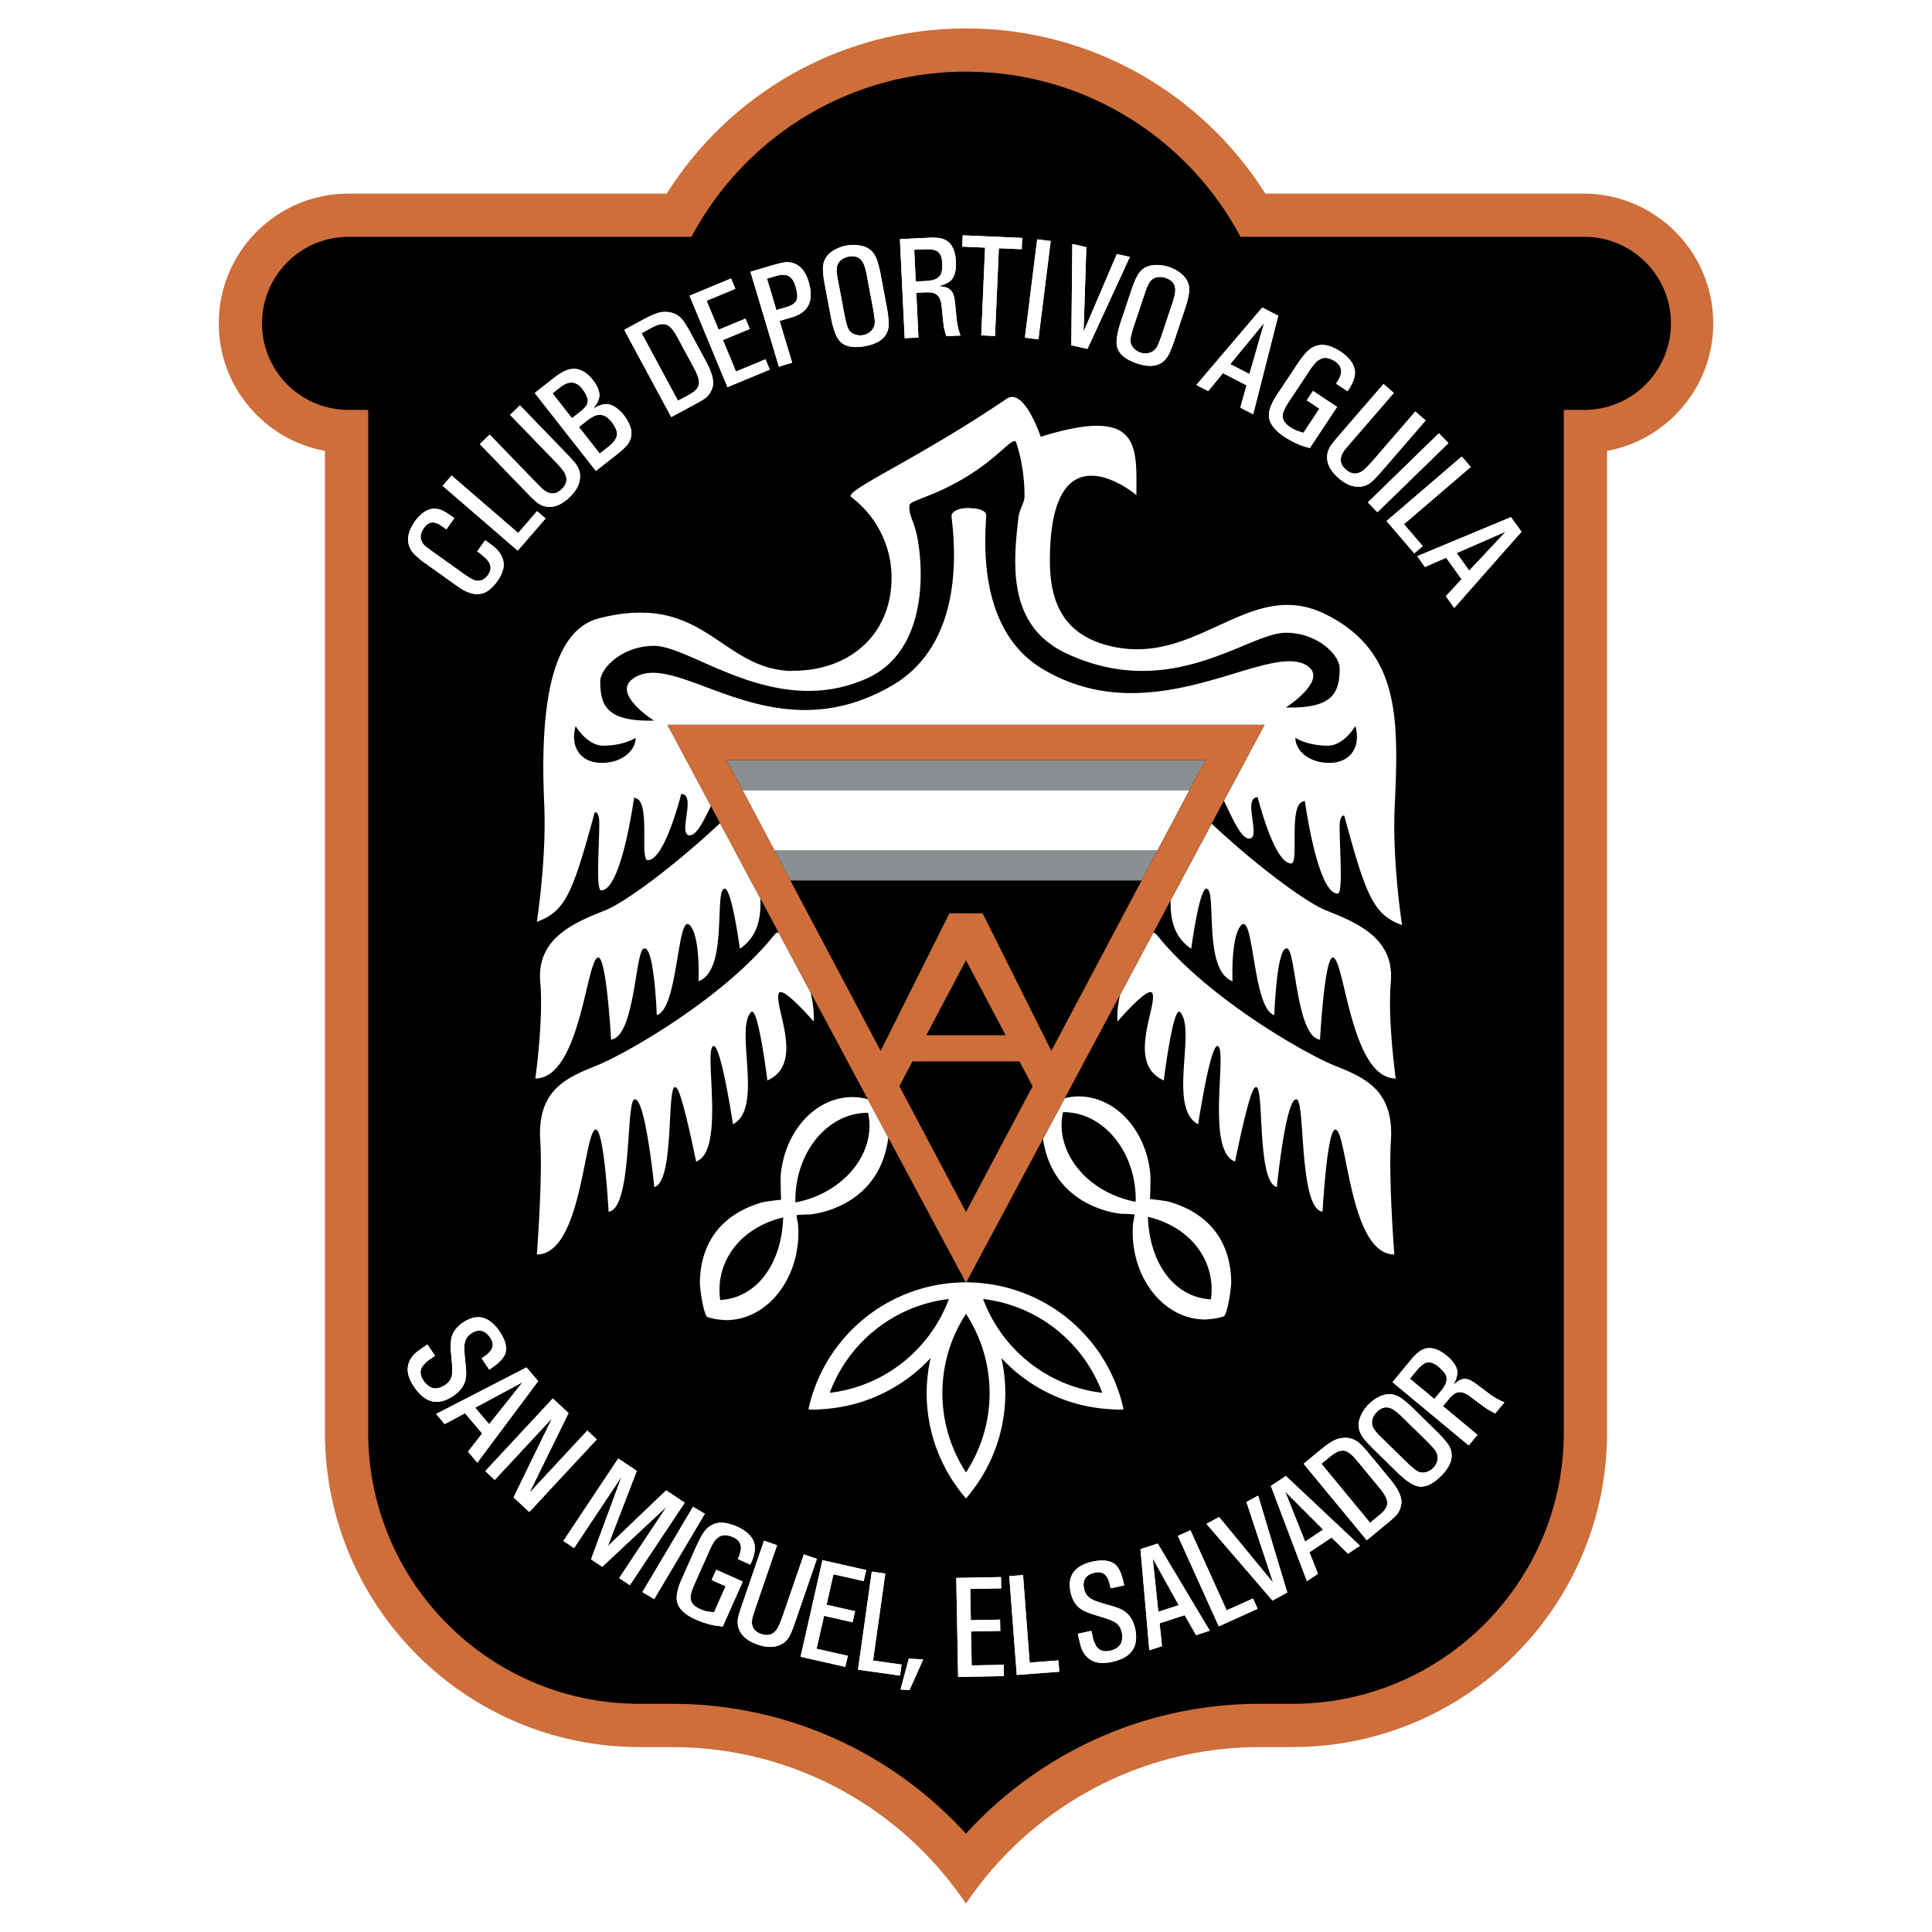 <svg xmlns="http://www.w3.org/2000/svg" width="2500" height="2500" viewBox="0 0 192.756 192.756"><g fill-rule="evenodd" clip-rule="evenodd"><path fill="#fff" d="M0 0h192.756v192.756H0V0z"/><path d="M128.945 174.307c17.336 0 31.391-14.055 31.391-31.391V44.988c6.025-1.109 10.596-6.379 10.596-12.725 0-7.151-5.799-12.948-12.949-12.948h-31.738c-6.256-9.9-17.289-16.48-29.867-16.48-12.576 0-23.61 6.58-29.866 16.48H34.773c-7.151 0-12.948 5.797-12.948 12.948 0 6.346 4.569 11.616 10.594 12.725v97.928c0 17.336 14.054 31.391 31.391 31.391h3.253c12.209 0 22.971 6.195 29.312 15.615 6.343-9.42 17.104-15.615 29.313-15.615h3.257z" fill="#cd6e3b"/><path d="M128.945 169.99c14.953 0 27.074-12.123 27.074-27.074V40.895h1.963a8.633 8.633 0 1 0 0-17.265h-34.217c-5.207-9.802-15.516-16.479-27.388-16.479-11.872 0-22.181 6.678-27.388 16.479H34.773a8.632 8.632 0 0 0 0 17.265h1.962v102.021c0 14.951 12.122 27.074 27.074 27.074h3.253c11.616 0 22.064 4.998 29.312 12.959 7.249-7.961 17.696-12.959 29.313-12.959h3.258z"/><path d="M126.146 32.189l-.014-.007-1.482 5.159.01-.021-1.922-.994-.012.022 3.42-4.159zm-6.783 6.216l1.182.61 1.465-1.783.004-.006 2.354 1.217-.004.006-.615 2.222 1.281.662 2.502-9.832-1.594-.824-6.575 7.728zM130.381 39.935l.617-.932 2.404 1.596-2.727 4.107-.695-.21c-.24-.08-.49-.185-.752-.314a7.97 7.97 0 0 1-1.111-.627c-.895-.594-1.395-1.221-1.502-1.882-.094-.579.168-1.338.785-2.277l1.98-2.984c.566-.844 1.016-1.38 1.348-1.609.619-.426 1.293-.504 2.021-.235.342.126.684.3 1.021.519.742.51 1.193 1.056 1.355 1.639.162.583-.006 1.261-.504 2.035l-.178.27-1.141-.757.125-.188c.084-.129.162-.271.232-.428.307-.664.148-1.203-.475-1.616-.572-.363-1.062-.43-1.473-.202a1.788 1.788 0 0 0-.613.52 6.782 6.782 0 0 0-.49.677l-1.941 2.925c-.424.629-.652 1.098-.688 1.405-.062.481.197.907.783 1.277.209.146.443.264.697.354l.586.181 1.596-2.403-1.26-.841zM47.876 44.312l.98-.949 4.582 4.733.618.62c.7.656 1.359.687 1.979.094.617-.596.641-1.248.075-1.954-.2-.248-.413-.491-.637-.729l-4.581-4.734.981-.949 4.664 4.82c.377.397.659.712.847.947.292.362.453.743.483 1.144.053.775-.287 1.52-1.02 2.235-.77.739-1.525 1.06-2.268.965a2.092 2.092 0 0 1-1.132-.535 15.919 15.919 0 0 1-.908-.888l-4.663-4.82zM104.828 24.046l-1.224 9.81-1.35-.168 1.225-9.81 1.349.168zM44.165 48.473l.889-1.03 6.646 5.736 1.884-2.182.846.73-2.773 3.212-7.492-6.466zM108.385 24.659l-.278 8.503-.023-.005 3.346-7.815 1.297.291-4.227 9.176-1.617-.364.105-10.101 1.397.315zM83.622 28.055a7.893 7.893 0 0 1-.134-.905c-.057-.576.115-1 .514-1.271.192-.136.407-.227.646-.271.616-.12 1.074.032 1.372.458.186.261.343.744.471 1.45l.613 3.262c.075.424.129.791.164 1.099.059.542-.103.959-.483 1.25a1.429 1.429 0 0 1-.667.305 1.526 1.526 0 0 1-.815-.062c-.279-.095-.487-.257-.624-.484s-.285-.75-.444-1.569l-.613-3.262zm-.735 3.524c.232 1.26.543 2.089.932 2.488.514.529 1.363.683 2.546.46 1.624-.314 2.39-1.131 2.3-2.452a13.48 13.48 0 0 0-.211-1.542l-.613-3.265c-.16-.8-.333-1.375-.517-1.722-.294-.551-.764-.895-1.41-1.031a3.748 3.748 0 0 0-1.474-.01 3.722 3.722 0 0 0-1.371.544c-.561.363-.876.855-.946 1.474-.045.395.005.992.15 1.791l.614 3.265zM101.984 23.737l-.048 1.128-2.28-.099-.383 8.755-1.373-.061.381-8.754-2.28-.1.049-1.128 5.934.259zM92.253 24.871c.603-.024 1.016.038 1.242.186.312.201.479.576.506 1.126.024.509-.009.875-.1 1.099-.141.339-.416.558-.827.657a3.95 3.95 0 0 1-.742.099l-.968.046-.152-3.164 1.041-.049zm-2.468-1.013l.474 9.883 1.374-.066-.214-4.464.933-.044c.264-.012.502.004.715.05.486.117.776.527.869 1.23l.095.918.093.883c.028.274.064.498.112.673l.168.621 1.422-.068c-.121-.34-.199-.6-.236-.781a7.411 7.411 0 0 1-.164-1.037l-.112-1.156a6.78 6.78 0 0 0-.134-.912c-.089-.388-.283-.664-.583-.827-.205-.111-.538-.182-.999-.212v.006c.732-.162 1.218-.43 1.456-.803.247-.397.353-.96.317-1.687-.081-1.388-.628-2.156-1.643-2.305a4.43 4.43 0 0 0-.867-.05l-.813.039-2.263.109zM44.329 52.666l-.382-.264c-.663-.434-1.206-.352-1.627.246-.372.53-.448.994-.228 1.391.101.204.23.369.389.493l.652.483 3.168 2.261c.576.406.979.625 1.208.657.472.062.867-.131 1.187-.578.416-.591.309-1.168-.32-1.731l-.489-.417-.275-.196.796-1.116.281.2.495.371c.579.464.92.961 1.025 1.491.068.324.054.64-.044.944-.11.364-.29.72-.537 1.067-.208.3-.443.561-.705.783-.862.766-1.94.69-3.235-.229l-3.204-2.286a8.703 8.703 0 0 1-.932-.743c-.342-.301-.575-.617-.7-.948-.29-.742-.114-1.575.527-2.499.929-1.277 1.922-1.609 2.981-.998.2.114.418.256.655.424l.314.225-.796 1.116-.204-.147zM58.581 41.959c.222-.168.438-.309.651-.422.656-.32 1.253-.136 1.788.554.415.543.59.993.527 1.351-.063.356-.357.743-.881 1.161l-.83.65-2.079-2.648.824-.646zm.869 5.024l2.051-1.609c.651-.505 1.066-.917 1.245-1.235.305-.537.333-1.104.083-1.704a4.404 4.404 0 0 0-.577-.998c-.459-.577-.934-.936-1.423-1.073-.45-.133-1.016.017-1.699.452l.003.004c.442-.526.665-.977.667-1.353.011-.455-.205-.973-.648-1.553-.898-1.122-1.882-1.398-2.95-.827a6.188 6.188 0 0 0-.907.596l-1.942 1.525 6.097 7.775zm-3.523-8.37c.847-.659 1.574-.592 2.183.199.572.744.68 1.325.326 1.746a2.905 2.905 0 0 1-.549.52l-.822.645-1.943-2.477.805-.633zM65.115 32.643c.631-.329 1.136-.393 1.517-.188.294.161.62.572.977 1.235l1.591 2.952c.361.661.543 1.176.546 1.546 0 .442-.333.842-.996 1.199l-1.105.596-3.635-6.744 1.105-.596zm1.857 8.968l2.301-1.24c.598-.322.97-.544 1.117-.666.345-.287.58-.647.703-1.081.163-.566-.039-1.389-.605-2.471L68.76 32.95a9.29 9.29 0 0 0-.578-.923 2.103 2.103 0 0 0-1.561-.896 2.553 2.553 0 0 0-1.155.152 7.413 7.413 0 0 0-1.048.47l-2.139 1.153 4.693 8.705zM68.796 29.504l4.145-1.72.427 1.03-2.869 1.191 1.201 2.894 2.674-1.109.427 1.03-2.674 1.109 1.304 3.139 2.943-1.222.427 1.03-4.218 1.751-3.787-9.123zM77.381 27.543c.552-.161.981-.163 1.289-.007s.543.506.706 1.05c.172.591.213 1.019.124 1.284-.113.335-.442.587-.986.754l-1.051.315-.94-3.139.858-.257zm-2.506-.425l2.833 9.466 1.324-.396-1.248-4.169 1.256-.375c1.64-.486 2.186-1.66 1.639-3.52-.281-.958-.753-1.566-1.414-1.829a2.05 2.05 0 0 0-1.18-.086c-.287.057-.674.155-1.161.296l-2.049.613zM114.195 29.332c.104-.327.211-.608.32-.845.229-.523.582-.806 1.062-.846.234-.024.467.002.695.079.598.195.926.548.98 1.06.037.315-.059.807-.287 1.478l-1.039 3.108c-.139.403-.268.745-.387 1.027-.211.497-.553.777-1.025.844-.256.041-.5.021-.732-.062a1.549 1.549 0 0 1-.684-.448 1.114 1.114 0 0 1-.311-.719c-.012-.262.111-.785.369-1.568l1.039-3.108zm-2.343 2.69c-.406 1.206-.537 2.076-.391 2.611.193.708.861 1.253 2.004 1.635 1.57.515 2.635.178 3.195-1.011.184-.39.371-.87.562-1.44l1.045-3.13c.248-.771.375-1.353.383-1.744.01-.621-.234-1.147-.732-1.579a3.784 3.784 0 0 0-1.283-.724 3.753 3.753 0 0 0-1.461-.194c-.668.043-1.18.316-1.541.82-.23.321-.477.863-.736 1.626l-1.045 3.13zM138.033 38.311l1.031.891-4.314 4.988-.562.672c-.592.756-.564 1.417.082 1.982.65.562 1.303.529 1.955-.099.23-.222.453-.455.672-.7l4.312-4.988 1.031.891-4.389 5.074c-.361.411-.652.721-.869.929-.334.323-.699.517-1.096.583-.768.122-1.539-.15-2.316-.816-.803-.701-1.191-1.425-1.162-2.173.02-.422.164-.814.434-1.176.152-.213.42-.541.803-.983l4.388-5.075zM144.514 44.208l-7.086 6.895-.955-.981 7.088-6.894.953.98zM145.842 45.546l.894 1.042-6.66 5.712 1.873 2.183-.845.725-2.766-3.224 7.504-6.438zM150.25 53.033l-.004-.005-3.67 3.91.008-.005-1.254-1.752-.008.005 4.928-2.153zm-8.852 2.458l.77 1.077 2.115-.92.006-.004 1.533 2.145-.006.004-1.561 1.693.836 1.168 6.707-7.599-1.045-1.459-9.355 3.895zM43.405 135.268l-.458.311a3.052 3.052 0 0 0-.603.51c-.48.49-.509 1.045-.083 1.664.154.236.336.422.546.557.448.314.984.271 1.607-.129.417-.287.646-.65.687-1.088a6.754 6.754 0 0 0-.006-1.023l-.098-1.131a5.53 5.53 0 0 1 0-1.188c.08-.715.483-1.318 1.21-1.811.797-.529 1.533-.656 2.204-.381.503.201.98.625 1.429 1.271.539.795.742 1.496.608 2.102-.109.48-.6 1.018-1.472 1.607l-.163.111-.764-1.129.197-.133.406-.311c.582-.496.663-1.041.244-1.633-.519-.758-1.153-.889-1.901-.393-.474.32-.697.82-.669 1.5.01.422.045.885.106 1.387s.085.928.073 1.275c-.04.824-.47 1.514-1.29 2.068-1.505 1.002-2.799.705-3.881-.895-.474-.682-.691-1.305-.654-1.867.047-.666.375-1.23.983-1.693l.652-.467.327-.221.763 1.13zM52.143 137.902l-.001-.002-3.341 4.199.002-.002-1.396-1.648-.003.002 4.739-2.549zm-8.629 3.17l.856 1.01 2.035-1.088-.006.006 1.709 2.018.005-.004-1.418 1.816.929 1.098 6.067-8.127-1.163-1.373-9.014 4.644zM56.723 140.984l-3.921 7.995-.007-.006 5.804-6.246.944.878-6.735 7.247-1.569-1.459 3.859-7.928.006.008-5.741 6.177-.945-.879 6.736-7.246 1.569 1.459zM63.532 146.744l-2.887 7.514 5.817-5.565 1.852 1.231-5.471 8.228-1.067-.709 4.769-7.172.008.006-6.469 6.041-1.116-.742 3.068-8.303.008.006-4.768 7.172-1.067-.709 5.471-8.228 1.852 1.23zM70.322 151.031l-5.051 8.51-1.177-.699 5.051-8.51 1.177.699zM71 157.641l.459-1.029 2.648 1.18-1.999 4.488-.721-.092a6.01 6.01 0 0 1-.794-.184 7.975 7.975 0 0 1-1.199-.434c-.98-.438-1.578-.973-1.794-1.604-.189-.555-.058-1.344.394-2.369l1.451-3.26c.417-.924.769-1.525 1.058-1.805.54-.52 1.189-.709 1.951-.564.359.068.724.184 1.094.342.816.379 1.352.844 1.607 1.393.255.551.202 1.25-.162 2.1l-.133.297-1.25-.557.092-.207c.062-.143.116-.295.159-.461.192-.707-.053-1.213-.735-1.518-.624-.262-1.118-.248-1.482.043a1.732 1.732 0 0 0-.517.609c-.13.223-.253.471-.37.742l-1.417 3.186c-.311.686-.458 1.184-.442 1.49.021.482.349.857.986 1.125.232.109.481.188.746.232l.609.078 1.158-2.6-1.397-.621zM76.228 153.717l1.3.447-2.137 6.221-.271.832c-.267.92.004 1.521.812 1.803.809.279 1.4.006 1.772-.818.13-.291.25-.59.36-.898l2.138-6.221 1.299.447-2.174 6.328c-.182.516-.334.908-.458 1.182-.19.424-.458.738-.801.947-.667.396-1.487.432-2.458.102-1.009-.352-1.641-.879-1.895-1.584a2.077 2.077 0 0 1-.04-1.248c.063-.256.189-.658.379-1.211l2.174-6.329zM82.056 155.654l4.366.991-.251 1.103-3.016-.684-.688 3.041 2.845.643-.25 1.104-2.845-.643-.744 3.285 3.114.705-.25 1.104-4.463-1.01 2.182-9.639zM86.978 156.801l1.348.189-1.22 8.682 2.845.4-.155 1.104-4.193-.59 1.375-9.785zM90.67 165.486l1.439.073-1.366 3.054-.899-.045.826-3.082zM95.406 157.428l4.463-.084.022 1.129-3.091.058.059 3.114 2.918-.055.022 1.129-2.919.054.065 3.385 3.188-.06.021 1.129-4.562.085-.186-9.884zM100.695 157.25l1.373-.104.661 8.731 2.871-.217.084 1.129-4.243.32-.746-9.859zM108.883 162.709l.117.539c.055.275.137.523.248.748.273.627.771.859 1.494.697a1.78 1.78 0 0 0 .709-.297c.451-.297.607-.811.469-1.541-.113-.494-.359-.844-.742-1.049a6.429 6.429 0 0 0-.949-.375l-1.084-.334a5.477 5.477 0 0 1-1.1-.443c-.635-.342-1.045-.943-1.23-1.805-.195-.939-.039-1.672.467-2.193.377-.393.947-.678 1.717-.854.939-.203 1.666-.131 2.18.215.404.281.721.936.943 1.963l.041.191-1.35.293-.049-.23-.135-.49c-.242-.723-.713-1-1.414-.834-.887.199-1.24.738-1.059 1.619.121.561.498.957 1.129 1.188.396.148.838.289 1.326.42s.891.268 1.209.41c.748.346 1.229 1.004 1.439 1.975.369 1.775-.389 2.865-2.273 3.275-.809.184-1.465.154-1.975-.09-.6-.291-1-.805-1.203-1.543l-.191-.777-.082-.385 1.348-.293zM115.006 155.471l-.004.002 2.607 4.684-.002-.008-2.041.66.004.008-.564-5.346zm-.338 9.177l1.264-.408-.238-2.293.004.01 2.498-.809-.004-.01 1.139 2 1.371-.443-5.199-8.693-1.717.555.882 10.091zM117.52 153.236l1.25-.564 3.615 7.994 2.625-1.187.465 1.031-3.875 1.752-4.08-9.026zM121.631 151.352l5.4 6.566-.004.004-2.67-8.065 1.166-.64 2.907 9.666-1.471.806-6.586-7.648 1.258-.689zM128.217 148.809l3.799 3.801-.002-.002-1.801 1.203v.002l-1.996-5.004zm2.174 8.945l1.102-.736-.852-2.148.002.002 2.205-1.473-.002-.002 1.646 1.617 1.195-.799-7.396-6.959-1.496 1 3.596 9.498zM132.803 145.248c.553-.443 1.033-.604 1.445-.479.318.102.717.439 1.193 1.018l2.127 2.578c.48.574.76 1.043.834 1.404.084.432-.162.887-.74 1.363l-.965.797-4.859-5.885.965-.796zm3.558 8.422l2.014-1.66c.523-.432.844-.723.965-.871.283-.348.441-.746.479-1.195.049-.586-.309-1.354-1.076-2.303l-2.316-2.809a9.191 9.191 0 0 0-.746-.793 2.098 2.098 0 0 0-1.703-.576 2.533 2.533 0 0 0-1.104.373 7.447 7.447 0 0 0-.936.662l-1.871 1.545 6.294 7.627zM137.891 143.488a7.785 7.785 0 0 1-.627-.662c-.373-.439-.475-.883-.303-1.332.08-.223.205-.42.375-.592.438-.453.898-.59 1.385-.412.303.105.705.41 1.213.914l2.361 2.316c.305.305.559.572.762.805.357.408.463.842.318 1.299a1.454 1.454 0 0 1-.375.631 1.53 1.53 0 0 1-.701.416 1.137 1.137 0 0 1-.789-.037c-.24-.107-.66-.451-1.258-1.029l-2.361-2.317zm1.406 3.303c.908.896 1.635 1.396 2.182 1.5.723.137 1.506-.225 2.348-1.086 1.152-1.188 1.316-2.295.49-3.32a13.342 13.342 0 0 0-1.053-1.141l-2.363-2.316c-.588-.562-1.055-.934-1.404-1.111-.555-.281-1.137-.293-1.744-.033a3.789 3.789 0 0 0-1.213.836 3.735 3.735 0 0 0-.814 1.232c-.252.617-.23 1.199.064 1.746.189.348.57.807 1.145 1.377l2.362 2.316zM141.334 136.744c.391-.463.717-.727.98-.795.357-.096.75.033 1.176.385.391.326.639.6.744.818.154.332.129.686-.076 1.059-.105.191-.25.398-.432.617l-.623.75-2.439-2.027.67-.807zm-2.404 1.151l7.604 6.312.875-1.055-3.445-2.861.6-.723c.17-.205.344-.371.521-.498.416-.281.918-.221 1.5.188l.742.553.715.531c.221.164.41.289.57.375l.568.301.916-1.104a6.733 6.733 0 0 1-1.611-.934l-.932-.701a6.69 6.69 0 0 0-.764-.516c-.346-.197-.682-.24-1.004-.127-.223.076-.5.275-.834.596l.01.008c.377-.65.508-1.191.395-1.619-.125-.449-.467-.906-1.025-1.371-1.076-.873-2.012-.986-2.807-.336a4.393 4.393 0 0 0-.623.605l-.52.627-1.451 1.749zM111.684 139.068a16.092 16.092 0 0 0-14.822-11.119l-.065-.002c-.141-.004-.277-.021-.419-.021-.141 0-.278.018-.418.021l-.065.002c-.244.008-.486.02-.728.037a16.094 16.094 0 0 0-14.095 11.082 16.502 16.502 0 0 0-.416 1.549c.141.004.277.021.418.021.409 0 .81-.031 1.211-.061a16.017 16.017 0 0 0 10.562-5.088 16.159 16.159 0 0 0-.393 3.502c0 3.449 1.095 6.637 2.943 9.256.307.434.634.852.98 1.252.347-.4.675-.818.98-1.252a15.982 15.982 0 0 0 2.943-9.256c0-1.205-.143-2.373-.393-3.502a16.017 16.017 0 0 0 10.562 5.088c.4.029.801.061 1.209.061.143 0 .279-.018.42-.021a15.697 15.697 0 0 0-.414-1.549zm-28.902-.107c1.864-5.012 6.402-8.713 11.889-9.357-1.864 5.011-6.402 8.712-11.889 9.357zm13.595 7.941a14.444 14.444 0 0 1-2.354-7.91c0-2.922.871-5.635 2.354-7.912a14.438 14.438 0 0 1 2.355 7.912c0 2.92-.871 5.633-2.355 7.91zm1.707-17.298c5.488.645 10.025 4.346 11.889 9.357-5.487-.645-10.024-4.346-11.889-9.357zM138.762 97.986c.393-4.414-3.449-5.951-6.473-7.161-2.006-.802-6.904-4.431-11.404-8.647l-4.088 7.639c-.049 1.84.301 3.666 2.053 4.834 0 0 .834-6.278 1.57-5.984.98.392-.393 8.191 2.549 9.221 0 0-.195-4.512.883-5.591 1.26-1.258 1.129 8.386 3.287 8.976 0 0 .244-7.161 1.324-6.622.824.412.883 8.78 3.236 9.073 0 0 .441-8.19 1.275-8.19 1.182 0 1.766 12.065 6.279 12.065.001.001-.825-5.843-.491-9.613zM60.376 90.826c-3.023 1.21-6.867 2.747-6.474 7.161.334 3.77-.491 9.613-.491 9.613 4.513 0 5.097-12.065 6.278-12.065.834 0 1.275 8.19 1.275 8.19 2.354-.293 2.413-8.661 3.237-9.073 1.079-.54 1.324 6.622 1.324 6.622 2.158-.59 2.027-10.234 3.286-8.976 1.079 1.08.883 5.591.883 5.591 2.942-1.029 1.569-8.829 2.551-9.221.735-.294 1.569 5.984 1.569 5.984 1.809-1.207 2.123-3.112 2.048-5.012l-4.022-7.518c-4.516 4.24-9.449 7.899-11.464 8.704z" fill="#fff"/><path d="M77.249 93.278c-5.002 6.278-14.812 11.87-17.755 13.048-3.023 1.209-5.919 2.459-5.591 7.504.245 3.775-.344 11.33-.344 11.33 4.513 0 4.705-12.459 5.886-12.459.834 0 1.275 8.191 1.275 8.191 2.354-.295 1.727-10.771 2.55-11.184 1.079-.539 2.011 8.73 2.011 8.73 2.158-.588 1.112-11.221 2.256-9.857.592.705 1.913 7.307 1.913 7.307 2.942-1.029.735-11.133 1.717-11.525.735-.295 1.962 7.799 1.962 7.799 3.089-1.57.144-9.512 1.814-11.184.687-.686 1.619 6.818 1.619 6.818 3.776-1.668.637-7.357 1.128-8.682.325-.879 3.481 2.795 3.481 2.795.077-.785-.046-1.818-.297-2.904l-3.194-5.969c-.155.005-.301.08-.431.242zM138.771 113.828c.326-5.045-2.568-6.295-5.592-7.504-2.943-1.178-12.752-6.77-17.756-13.048a.589.589 0 0 0-.354-.23l-3.33 6.221c-.211.988-.311 1.92-.24 2.641 0 0 3.158-3.672 3.482-2.795.49 1.324-2.648 7.014 1.129 8.682 0 0 .932-7.504 1.617-6.818 1.672 1.67-1.273 9.613 1.814 11.184 0 0 1.227-8.094 1.963-7.799.98.393-1.227 10.496 1.717 11.525 0 0 1.32-6.602 1.912-7.307 1.145-1.363.1 9.27 2.256 9.857 0 0 .934-9.27 2.012-8.73.824.412.197 10.889 2.551 11.184 0 0 .441-8.191 1.275-8.191 1.182 0 1.373 12.459 5.885 12.459.001-.001-.587-7.555-.341-11.331zM86.066 109.549a6.042 6.042 0 0 0-1.002-.094c-3.724 0-6.787 3.42-7.171 7.809-.027.305-.001 1.982.043 2.436-.303.02-1.601.176-1.896.262-5.886 1.699-6.207 6.436-6.213 8.109.065.98.347 2.814.707 3.316a6.03 6.03 0 0 0 1.312.277c.198.02.396.045.597.045 3.727 0 6.792-3.424 7.172-7.816.027-.305.042-.611.042-.924 0-.309-.02-.611-.045-.91-.061-.27-.107-.545-.146-.824.427-.045.852-.068 1.269-.061.299-.037.599-.078.9-.141.306-.064.605-.137.896-.229 3.659-1.16 5.663-3.834 6.097-7.312l-2.04-3.812c-.174-.045-.344-.102-.522-.131zm-14.212 20.156c-.527-3.693 1.876-7.189 6.284-8.24-.138 4.529-2.556 8.019-6.284 8.24zm7.681-9.771c-.058.012-.114.02-.171.029-.001-.066-.01-.131-.01-.199 0-4.826 3.23-8.738 7.214-8.738h.036l.017.064c.812 3.9-2.361 7.859-7.086 8.844zM116.625 119.896c-.295-.086-1.594-.242-1.896-.262.045-.453.07-2.131.043-2.438-.383-4.389-3.447-7.807-7.172-7.807-.34 0-.672.037-1 .094-.129.021-.25.064-.377.094l-2.162 4.045c.482 3.383 2.484 5.979 6.074 7.115.291.094.592.166.896.229.301.064.602.105.9.143.418-.008.842.014 1.27.061-.039.279-.086.555-.146.824-.027.299-.047.602-.047.91 0 .312.016.619.041.924.381 4.393 3.447 7.816 7.174 7.816.201 0 .398-.025.598-.045a6.118 6.118 0 0 0 1.311-.277c.361-.502.643-2.336.707-3.316-.007-1.674-.327-6.41-6.214-8.11zm-3.324.002c-.057-.012-.113-.018-.17-.029-4.727-.984-7.898-4.943-7.086-8.844.004-.021.012-.043.016-.064l.037-.002c3.982 0 7.213 3.914 7.213 8.74 0 .067-.008.133-.01.199zm7.51 9.743c-3.729-.221-6.146-3.711-6.285-8.24 4.408 1.048 6.812 4.548 6.285 8.24zM139.148 80.526c.391-8.632.613-15.486-6.867-19.227-7.455-3.728-12.557 4.904-20.994 3.27-5.168-1.001-6.539-4.448-6.539-8.632 0-13.865 8.633-6.54 8.633-6.54 0-4.839.523-8.959-9.549-5.82 0 0-1.654-4.978-3.4-3.793-8.958 6.082-16.306 9.196-15.509 9.802 2.449 1.86 4.026 4.775 4.026 8.051 0 5.618-4.114 9.286-9.835 9.286-.069 0-.148.009-.231.021-7.093-.269-8.628-7.944-19.126-5.252-5.101 1.308-5.853 9.875-5.461 18.507.25 5.485-.736 11.771-.736 11.771 2.845-1.029 3.581-2.844 5.772-10.921 0 0 .454-.144.457 1.046.007 2.306-.364 6.736.197 6.736 2.027 0 3.27-9.221 3.27-9.221 1.766 0 .506 6.212 1.373 6.212 1.7 0 3.335-6.604 3.335-6.604 1.57 0-.402 4.12.85 4.12.668 0 1.337-1.305 2.113-2.927l-4.334-8.101h59.573l-4.055 7.576c.955 1.992 1.738 3.778 2.52 3.778 1.252 0-.719-4.12.852-4.12 0 0 1.635 6.605 3.334 6.605.867 0-.393-6.213 1.375-6.213 0 0 1.242 9.221 3.268 9.221.561 0 .189-4.43.197-6.735.004-1.19.459-1.046.459-1.046 2.189 8.076 2.926 9.891 5.77 10.921-.003 0-.988-6.286-.738-11.771zm-79.115-4.414c-2.094 0-3.188-1.57-2.6-3.679 0 0 1.128 1.962 2.747 1.962 2.095 0 3.237-.785 3.237-.785 0 1.226-1.289 2.502-3.384 2.502zm68.258-5.527s4.33-2.768 2.094-4.185c-3.924-2.485-15.172 6.932-26.291.392-7.078-4.164-5.658-14.281-5.705-15.499 0 0-.146-.54-1.471-.589-.876-.099-2.07.181-1.983.886.408 3.324 1.154 12.64-5.88 16.771-12.186 7.157-21.451-3.793-25.897-.654-2.164 1.527 2.092 4.185 2.092 4.185-4.774.131-5.362-1.548-5.362-3.924 0-1.299 2.204-3.531 5.362-3.531 3.793 0 12.033 7.325 21.189 3.271 5.947-2.634 5.755-10.464 5.101-13.995-.337-1.817-.905-2.265-.802-3.303.05-.491 2.404-.834 5.69-2.845 3.22-1.97 4.464-3.826 4.905-3.532 0 0 .883 2.208.883 5.444 0 .732-.508 1.318-.605 2.142-.564 4.808-1.062 10.873 4.84 13.603 10.463 4.839 18.049-2.093 21.842-2.093 3.16 0 5.363 2.232 5.363 3.531-.002 2.377-.59 4.056-5.365 3.925zm4.334 5.527c-2.096 0-3.385-1.275-3.385-2.502 0 0 1.143.785 3.236.785 1.619 0 2.748-1.962 2.748-1.962.588 2.109-.505 3.679-2.599 3.679zM126.146 32.189l-.014-.007-1.482 5.159.01-.021-1.922-.994-.012.022 3.42-4.159zm-6.783 6.216l1.182.61 1.465-1.783.004-.006 2.354 1.217-.004.006-.615 2.222 1.281.662 2.502-9.832-1.594-.824-6.575 7.728zM130.381 39.935l.617-.932 2.404 1.596-2.727 4.107-.695-.21c-.24-.08-.49-.185-.752-.314a7.97 7.97 0 0 1-1.111-.627c-.895-.594-1.395-1.221-1.502-1.882-.094-.579.168-1.338.785-2.277l1.98-2.984c.566-.844 1.016-1.38 1.348-1.609.619-.426 1.293-.504 2.021-.235.342.126.684.3 1.021.519.742.51 1.193 1.056 1.355 1.639.162.583-.006 1.261-.504 2.035l-.178.27-1.141-.757.125-.188c.084-.129.162-.271.232-.428.307-.664.148-1.203-.475-1.616-.572-.363-1.062-.43-1.473-.202a1.788 1.788 0 0 0-.613.52 6.782 6.782 0 0 0-.49.677l-1.941 2.925c-.424.629-.652 1.098-.688 1.405-.062.481.197.907.783 1.277.209.146.443.264.697.354l.586.181 1.596-2.403-1.26-.841zM47.876 44.312l.98-.949 4.582 4.733.618.62c.7.656 1.359.687 1.979.094.617-.596.641-1.248.075-1.954-.2-.248-.413-.491-.637-.729l-4.581-4.734.981-.949 4.664 4.82c.377.397.659.712.847.947.292.362.453.743.483 1.144.053.775-.287 1.52-1.02 2.235-.77.739-1.525 1.06-2.268.965a2.092 2.092 0 0 1-1.132-.535 15.919 15.919 0 0 1-.908-.888l-4.663-4.82zM104.828 24.046l-1.224 9.81-1.35-.168 1.225-9.81 1.349.168zM44.165 48.473l.889-1.03 6.646 5.736 1.884-2.182.846.73-2.773 3.212-7.492-6.466zM108.385 24.659l-.278 8.503-.023-.005 3.346-7.815 1.297.291-4.227 9.176-1.617-.364.105-10.101 1.397.315zM83.622 28.055a7.893 7.893 0 0 1-.134-.905c-.057-.576.115-1 .514-1.271.192-.136.407-.227.646-.271.616-.12 1.074.032 1.372.458.186.261.343.744.471 1.45l.613 3.262c.075.424.129.791.164 1.099.059.542-.103.959-.483 1.25a1.429 1.429 0 0 1-.667.305 1.526 1.526 0 0 1-.815-.062c-.279-.095-.487-.257-.624-.484s-.285-.75-.444-1.569l-.613-3.262zm-.735 3.524c.232 1.26.543 2.089.932 2.488.514.529 1.363.683 2.546.46 1.624-.314 2.39-1.131 2.3-2.452a13.48 13.48 0 0 0-.211-1.542l-.613-3.265c-.16-.8-.333-1.375-.517-1.722-.294-.551-.764-.895-1.41-1.031a3.748 3.748 0 0 0-1.474-.01 3.722 3.722 0 0 0-1.371.544c-.561.363-.876.855-.946 1.474-.045.395.005.992.15 1.791l.614 3.265zM101.984 23.737l-.048 1.128-2.28-.099-.383 8.755-1.373-.061.381-8.754-2.28-.1.049-1.128 5.934.259zM92.253 24.871c.603-.024 1.016.038 1.242.186.312.201.479.576.506 1.126.024.509-.009.875-.1 1.099-.141.339-.416.558-.827.657a3.95 3.95 0 0 1-.742.099l-.968.046-.152-3.164 1.041-.049zm-2.468-1.013l.474 9.883 1.374-.066-.214-4.464.933-.044c.264-.012.502.004.715.05.486.117.776.527.869 1.23l.095.918.093.883c.028.274.064.498.112.673l.168.621 1.422-.068c-.121-.34-.199-.6-.236-.781a7.411 7.411 0 0 1-.164-1.037l-.112-1.156a6.78 6.78 0 0 0-.134-.912c-.089-.388-.283-.664-.583-.827-.205-.111-.538-.182-.999-.212v.006c.732-.162 1.218-.43 1.456-.803.247-.397.353-.96.317-1.687-.081-1.388-.628-2.156-1.643-2.305a4.43 4.43 0 0 0-.867-.05l-.813.039-2.263.109zM44.329 52.666l-.382-.264c-.663-.434-1.206-.352-1.627.246-.372.53-.448.994-.228 1.391.101.204.23.369.389.493l.652.483 3.168 2.261c.576.406.979.625 1.208.657.472.062.867-.131 1.187-.578.416-.591.309-1.168-.32-1.731l-.489-.417-.275-.196.796-1.116.281.2.495.371c.579.464.92.961 1.025 1.491.068.324.054.64-.044.944-.11.364-.29.72-.537 1.067-.208.3-.443.561-.705.783-.862.766-1.94.69-3.235-.229l-3.204-2.286a8.703 8.703 0 0 1-.932-.743c-.342-.301-.575-.617-.7-.948-.29-.742-.114-1.575.527-2.499.929-1.277 1.922-1.609 2.981-.998.2.114.418.256.655.424l.314.225-.796 1.116-.204-.147zM58.581 41.959c.222-.168.438-.309.651-.422.656-.32 1.253-.136 1.788.554.415.543.59.993.527 1.351-.063.356-.357.743-.881 1.161l-.83.65-2.079-2.648.824-.646zm.869 5.024l2.051-1.609c.651-.505 1.066-.917 1.245-1.235.305-.537.333-1.104.083-1.704a4.404 4.404 0 0 0-.577-.998c-.459-.577-.934-.936-1.423-1.073-.45-.133-1.016.017-1.699.452l.003.004c.442-.526.665-.977.667-1.353.011-.455-.205-.973-.648-1.553-.898-1.122-1.882-1.398-2.95-.827a6.188 6.188 0 0 0-.907.596l-1.942 1.525 6.097 7.775zm-3.523-8.37c.847-.659 1.574-.592 2.183.199.572.744.68 1.325.326 1.746a2.905 2.905 0 0 1-.549.52l-.822.645-1.943-2.477.805-.633zM65.115 32.643c.631-.329 1.136-.393 1.517-.188.294.161.62.572.977 1.235l1.591 2.952c.361.661.543 1.176.546 1.546 0 .442-.333.842-.996 1.199l-1.105.596-3.635-6.744 1.105-.596zm1.857 8.968l2.301-1.24c.598-.322.97-.544 1.117-.666.345-.287.58-.647.703-1.081.163-.566-.039-1.389-.605-2.471L68.76 32.95a9.29 9.29 0 0 0-.578-.923 2.103 2.103 0 0 0-1.561-.896 2.553 2.553 0 0 0-1.155.152 7.413 7.413 0 0 0-1.048.47l-2.139 1.153 4.693 8.705zM68.796 29.504l4.145-1.72.427 1.03-2.869 1.191 1.201 2.894 2.674-1.109.427 1.03-2.674 1.109 1.304 3.139 2.943-1.222.427 1.03-4.218 1.751-3.787-9.123zM77.381 27.543c.552-.161.981-.163 1.289-.007s.543.506.706 1.05c.172.591.213 1.019.124 1.284-.113.335-.442.587-.986.754l-1.051.315-.94-3.139.858-.257zm-2.506-.425l2.833 9.466 1.324-.396-1.248-4.169 1.256-.375c1.64-.486 2.186-1.66 1.639-3.52-.281-.958-.753-1.566-1.414-1.829a2.05 2.05 0 0 0-1.18-.086c-.287.057-.674.155-1.161.296l-2.049.613zM114.195 29.332c.104-.327.211-.608.32-.845.229-.523.582-.806 1.062-.846.234-.024.467.002.695.079.598.195.926.548.98 1.06.037.315-.059.807-.287 1.478l-1.039 3.108c-.139.403-.268.745-.387 1.027-.211.497-.553.777-1.025.844-.256.041-.5.021-.732-.062a1.549 1.549 0 0 1-.684-.448 1.114 1.114 0 0 1-.311-.719c-.012-.262.111-.785.369-1.568l1.039-3.108zm-2.343 2.69c-.406 1.206-.537 2.076-.391 2.611.193.708.861 1.253 2.004 1.635 1.57.515 2.635.178 3.195-1.011.184-.39.371-.87.562-1.44l1.045-3.13c.248-.771.375-1.353.383-1.744.01-.621-.234-1.147-.732-1.579a3.784 3.784 0 0 0-1.283-.724 3.753 3.753 0 0 0-1.461-.194c-.668.043-1.18.316-1.541.82-.23.321-.477.863-.736 1.626l-1.045 3.13zM138.033 38.311l1.031.891-4.314 4.988-.562.672c-.592.756-.564 1.417.082 1.982.65.562 1.303.529 1.955-.099.23-.222.453-.455.672-.7l4.312-4.988 1.031.891-4.389 5.074c-.361.411-.652.721-.869.929-.334.323-.699.517-1.096.583-.768.122-1.539-.15-2.316-.816-.803-.701-1.191-1.425-1.162-2.173.02-.422.164-.814.434-1.176.152-.213.42-.541.803-.983l4.388-5.075zM144.514 44.208l-7.086 6.895-.955-.981 7.088-6.894.953.98zM145.842 45.546l.894 1.042-6.66 5.712 1.873 2.183-.845.725-2.766-3.224 7.504-6.438zM150.25 53.033l-.004-.005-3.67 3.91.008-.005-1.254-1.752-.008.005 4.928-2.153zm-8.852 2.458l.77 1.077 2.115-.92.006-.004 1.533 2.145-.006.004-1.561 1.693.836 1.168 6.707-7.599-1.045-1.459-9.355 3.895zM43.405 135.268l-.458.311a3.052 3.052 0 0 0-.603.51c-.48.49-.509 1.045-.083 1.664.154.236.336.422.546.557.448.314.984.271 1.607-.129.417-.287.646-.65.687-1.088a6.754 6.754 0 0 0-.006-1.023l-.098-1.131a5.53 5.53 0 0 1 0-1.188c.08-.715.483-1.318 1.21-1.811.797-.529 1.533-.656 2.204-.381.503.201.98.625 1.429 1.271.539.795.742 1.496.608 2.102-.109.48-.6 1.018-1.472 1.607l-.163.111-.764-1.129.197-.133.406-.311c.582-.496.663-1.041.244-1.633-.519-.758-1.153-.889-1.901-.393-.474.32-.697.82-.669 1.5.01.422.045.885.106 1.387s.085.928.073 1.275c-.04.824-.47 1.514-1.29 2.068-1.505 1.002-2.799.705-3.881-.895-.474-.682-.691-1.305-.654-1.867.047-.666.375-1.23.983-1.693l.652-.467.327-.221.763 1.13zM52.143 137.902l-.001-.002-3.341 4.199.002-.002-1.396-1.648-.003.002 4.739-2.549zm-8.629 3.17l.856 1.01 2.035-1.088-.006.006 1.709 2.018.005-.004-1.418 1.816.929 1.098 6.067-8.127-1.163-1.373-9.014 4.644zM56.723 140.984l-3.921 7.995-.007-.006 5.804-6.246.944.878-6.735 7.247-1.569-1.459 3.859-7.928.006.008-5.741 6.177-.945-.879 6.736-7.246 1.569 1.459zM63.532 146.744l-2.887 7.514 5.817-5.565 1.852 1.231-5.471 8.228-1.067-.709 4.769-7.172.008.006-6.469 6.041-1.116-.742 3.068-8.303.008.006-4.768 7.172-1.067-.709 5.471-8.228 1.852 1.23zM70.322 151.031l-5.051 8.51-1.177-.699 5.051-8.51 1.177.699zM71 157.641l.459-1.029 2.648 1.18-1.999 4.488-.721-.092a6.01 6.01 0 0 1-.794-.184 7.975 7.975 0 0 1-1.199-.434c-.98-.438-1.578-.973-1.794-1.604-.189-.555-.058-1.344.394-2.369l1.451-3.26c.417-.924.769-1.525 1.058-1.805.54-.52 1.189-.709 1.951-.564.359.068.724.184 1.094.342.816.379 1.352.844 1.607 1.393.255.551.202 1.25-.162 2.1l-.133.297-1.25-.557.092-.207c.062-.143.116-.295.159-.461.192-.707-.053-1.213-.735-1.518-.624-.262-1.118-.248-1.482.043a1.732 1.732 0 0 0-.517.609c-.13.223-.253.471-.37.742l-1.417 3.186c-.311.686-.458 1.184-.442 1.49.021.482.349.857.986 1.125.232.109.481.188.746.232l.609.078 1.158-2.6-1.397-.621zM76.228 153.717l1.3.447-2.137 6.221-.271.832c-.267.92.004 1.521.812 1.803.809.279 1.4.006 1.772-.818.13-.291.25-.59.36-.898l2.138-6.221 1.299.447-2.174 6.328c-.182.516-.334.908-.458 1.182-.19.424-.458.738-.801.947-.667.396-1.487.432-2.458.102-1.009-.352-1.641-.879-1.895-1.584a2.077 2.077 0 0 1-.04-1.248c.063-.256.189-.658.379-1.211l2.174-6.329zM82.056 155.654l4.366.991-.251 1.103-3.016-.684-.688 3.041 2.845.643-.25 1.104-2.845-.643-.744 3.285 3.114.705-.25 1.104-4.463-1.01 2.182-9.639zM86.978 156.801l1.348.189-1.22 8.682 2.845.4-.155 1.104-4.193-.59 1.375-9.785zM90.67 165.486l1.439.073-1.366 3.054-.899-.045.826-3.082zM95.406 157.428l4.463-.084.022 1.129-3.091.058.059 3.114 2.918-.055.022 1.129-2.919.054.065 3.385 3.188-.06.021 1.129-4.562.085-.186-9.884zM100.695 157.25l1.373-.104.661 8.731 2.871-.217.084 1.129-4.243.32-.746-9.859zM108.883 162.709l.117.539c.055.275.137.523.248.748.273.627.771.859 1.494.697a1.78 1.78 0 0 0 .709-.297c.451-.297.607-.811.469-1.541-.113-.494-.359-.844-.742-1.049a6.429 6.429 0 0 0-.949-.375l-1.084-.334a5.477 5.477 0 0 1-1.1-.443c-.635-.342-1.045-.943-1.23-1.805-.195-.939-.039-1.672.467-2.193.377-.393.947-.678 1.717-.854.939-.203 1.666-.131 2.18.215.404.281.721.936.943 1.963l.041.191-1.35.293-.049-.23-.135-.49c-.242-.723-.713-1-1.414-.834-.887.199-1.24.738-1.059 1.619.121.561.498.957 1.129 1.188.396.148.838.289 1.326.42s.891.268 1.209.41c.748.346 1.229 1.004 1.439 1.975.369 1.775-.389 2.865-2.273 3.275-.809.184-1.465.154-1.975-.09-.6-.291-1-.805-1.203-1.543l-.191-.777-.082-.385 1.348-.293zM115.006 155.471l-.004.002 2.607 4.684-.002-.008-2.041.66.004.008-.564-5.346zm-.338 9.177l1.264-.408-.238-2.293.004.01 2.498-.809-.004-.01 1.139 2 1.371-.443-5.199-8.693-1.717.555.882 10.091zM117.52 153.236l1.25-.564 3.615 7.994 2.625-1.187.465 1.031-3.875 1.752-4.08-9.026zM121.631 151.352l5.4 6.566-.004.004-2.67-8.065 1.166-.64 2.907 9.666-1.471.806-6.586-7.648 1.258-.689zM128.217 148.809l3.799 3.801-.002-.002-1.801 1.203v.002l-1.996-5.004zm2.174 8.945l1.102-.736-.852-2.148.002.002 2.205-1.473-.002-.002 1.646 1.617 1.195-.799-7.396-6.959-1.496 1 3.596 9.498zM132.803 145.248c.553-.443 1.033-.604 1.445-.479.318.102.717.439 1.193 1.018l2.127 2.578c.48.574.76 1.043.834 1.404.084.432-.162.887-.74 1.363l-.965.797-4.859-5.885.965-.796zm3.558 8.422l2.014-1.66c.523-.432.844-.723.965-.871.283-.348.441-.746.479-1.195.049-.586-.309-1.354-1.076-2.303l-2.316-2.809a9.191 9.191 0 0 0-.746-.793 2.098 2.098 0 0 0-1.703-.576 2.533 2.533 0 0 0-1.104.373 7.447 7.447 0 0 0-.936.662l-1.871 1.545 6.294 7.627zM137.891 143.488a7.785 7.785 0 0 1-.627-.662c-.373-.439-.475-.883-.303-1.332.08-.223.205-.42.375-.592.438-.453.898-.59 1.385-.412.303.105.705.41 1.213.914l2.361 2.316c.305.305.559.572.762.805.357.408.463.842.318 1.299a1.454 1.454 0 0 1-.375.631 1.53 1.53 0 0 1-.701.416 1.137 1.137 0 0 1-.789-.037c-.24-.107-.66-.451-1.258-1.029l-2.361-2.317zm1.406 3.303c.908.896 1.635 1.396 2.182 1.5.723.137 1.506-.225 2.348-1.086 1.152-1.188 1.316-2.295.49-3.32a13.342 13.342 0 0 0-1.053-1.141l-2.363-2.316c-.588-.562-1.055-.934-1.404-1.111-.555-.281-1.137-.293-1.744-.033a3.789 3.789 0 0 0-1.213.836 3.735 3.735 0 0 0-.814 1.232c-.252.617-.23 1.199.064 1.746.189.348.57.807 1.145 1.377l2.362 2.316zM141.334 136.744c.391-.463.717-.727.98-.795.357-.096.75.033 1.176.385.391.326.639.6.744.818.154.332.129.686-.076 1.059-.105.191-.25.398-.432.617l-.623.75-2.439-2.027.67-.807zm-2.404 1.151l7.604 6.312.875-1.055-3.445-2.861.6-.723c.17-.205.344-.371.521-.498.416-.281.918-.221 1.5.188l.742.553.715.531c.221.164.41.289.57.375l.568.301.916-1.104a6.733 6.733 0 0 1-1.611-.934l-.932-.701a6.69 6.69 0 0 0-.764-.516c-.346-.197-.682-.24-1.004-.127-.223.076-.5.275-.834.596l.01.008c.377-.65.508-1.191.395-1.619-.125-.449-.467-.906-1.025-1.371-1.076-.873-2.012-.986-2.807-.336a4.393 4.393 0 0 0-.623.605l-.52.627-1.451 1.749z" fill="#fff"/><path fill="#8b8e90" d="M78.86 87.851h35.036l1.59-3.005H77.268l1.592 3.005zM120.258 75.842h-47.76l1.59 3.001h44.58l1.59-3.001z"/><path fill="#fff" d="M74.088 78.843l3.18 6.003h38.218l3.182-6.003h-44.58z"/><path d="M66.591 72.311l29.786 55.669 29.787-55.669H66.591zm29.786 48.605l-6.646-12.547 1.306-2.469h10.68l1.307 2.473-6.647 12.543zm-3.956-17.633l3.956-7.479 3.955 7.479h-7.911zm5.616-12.159l-3.315-.004-6.858 13.726-15.366-29.004h47.76l-15.365 29.001-6.856-13.719z" fill="#cd6e3b"/></g></svg>